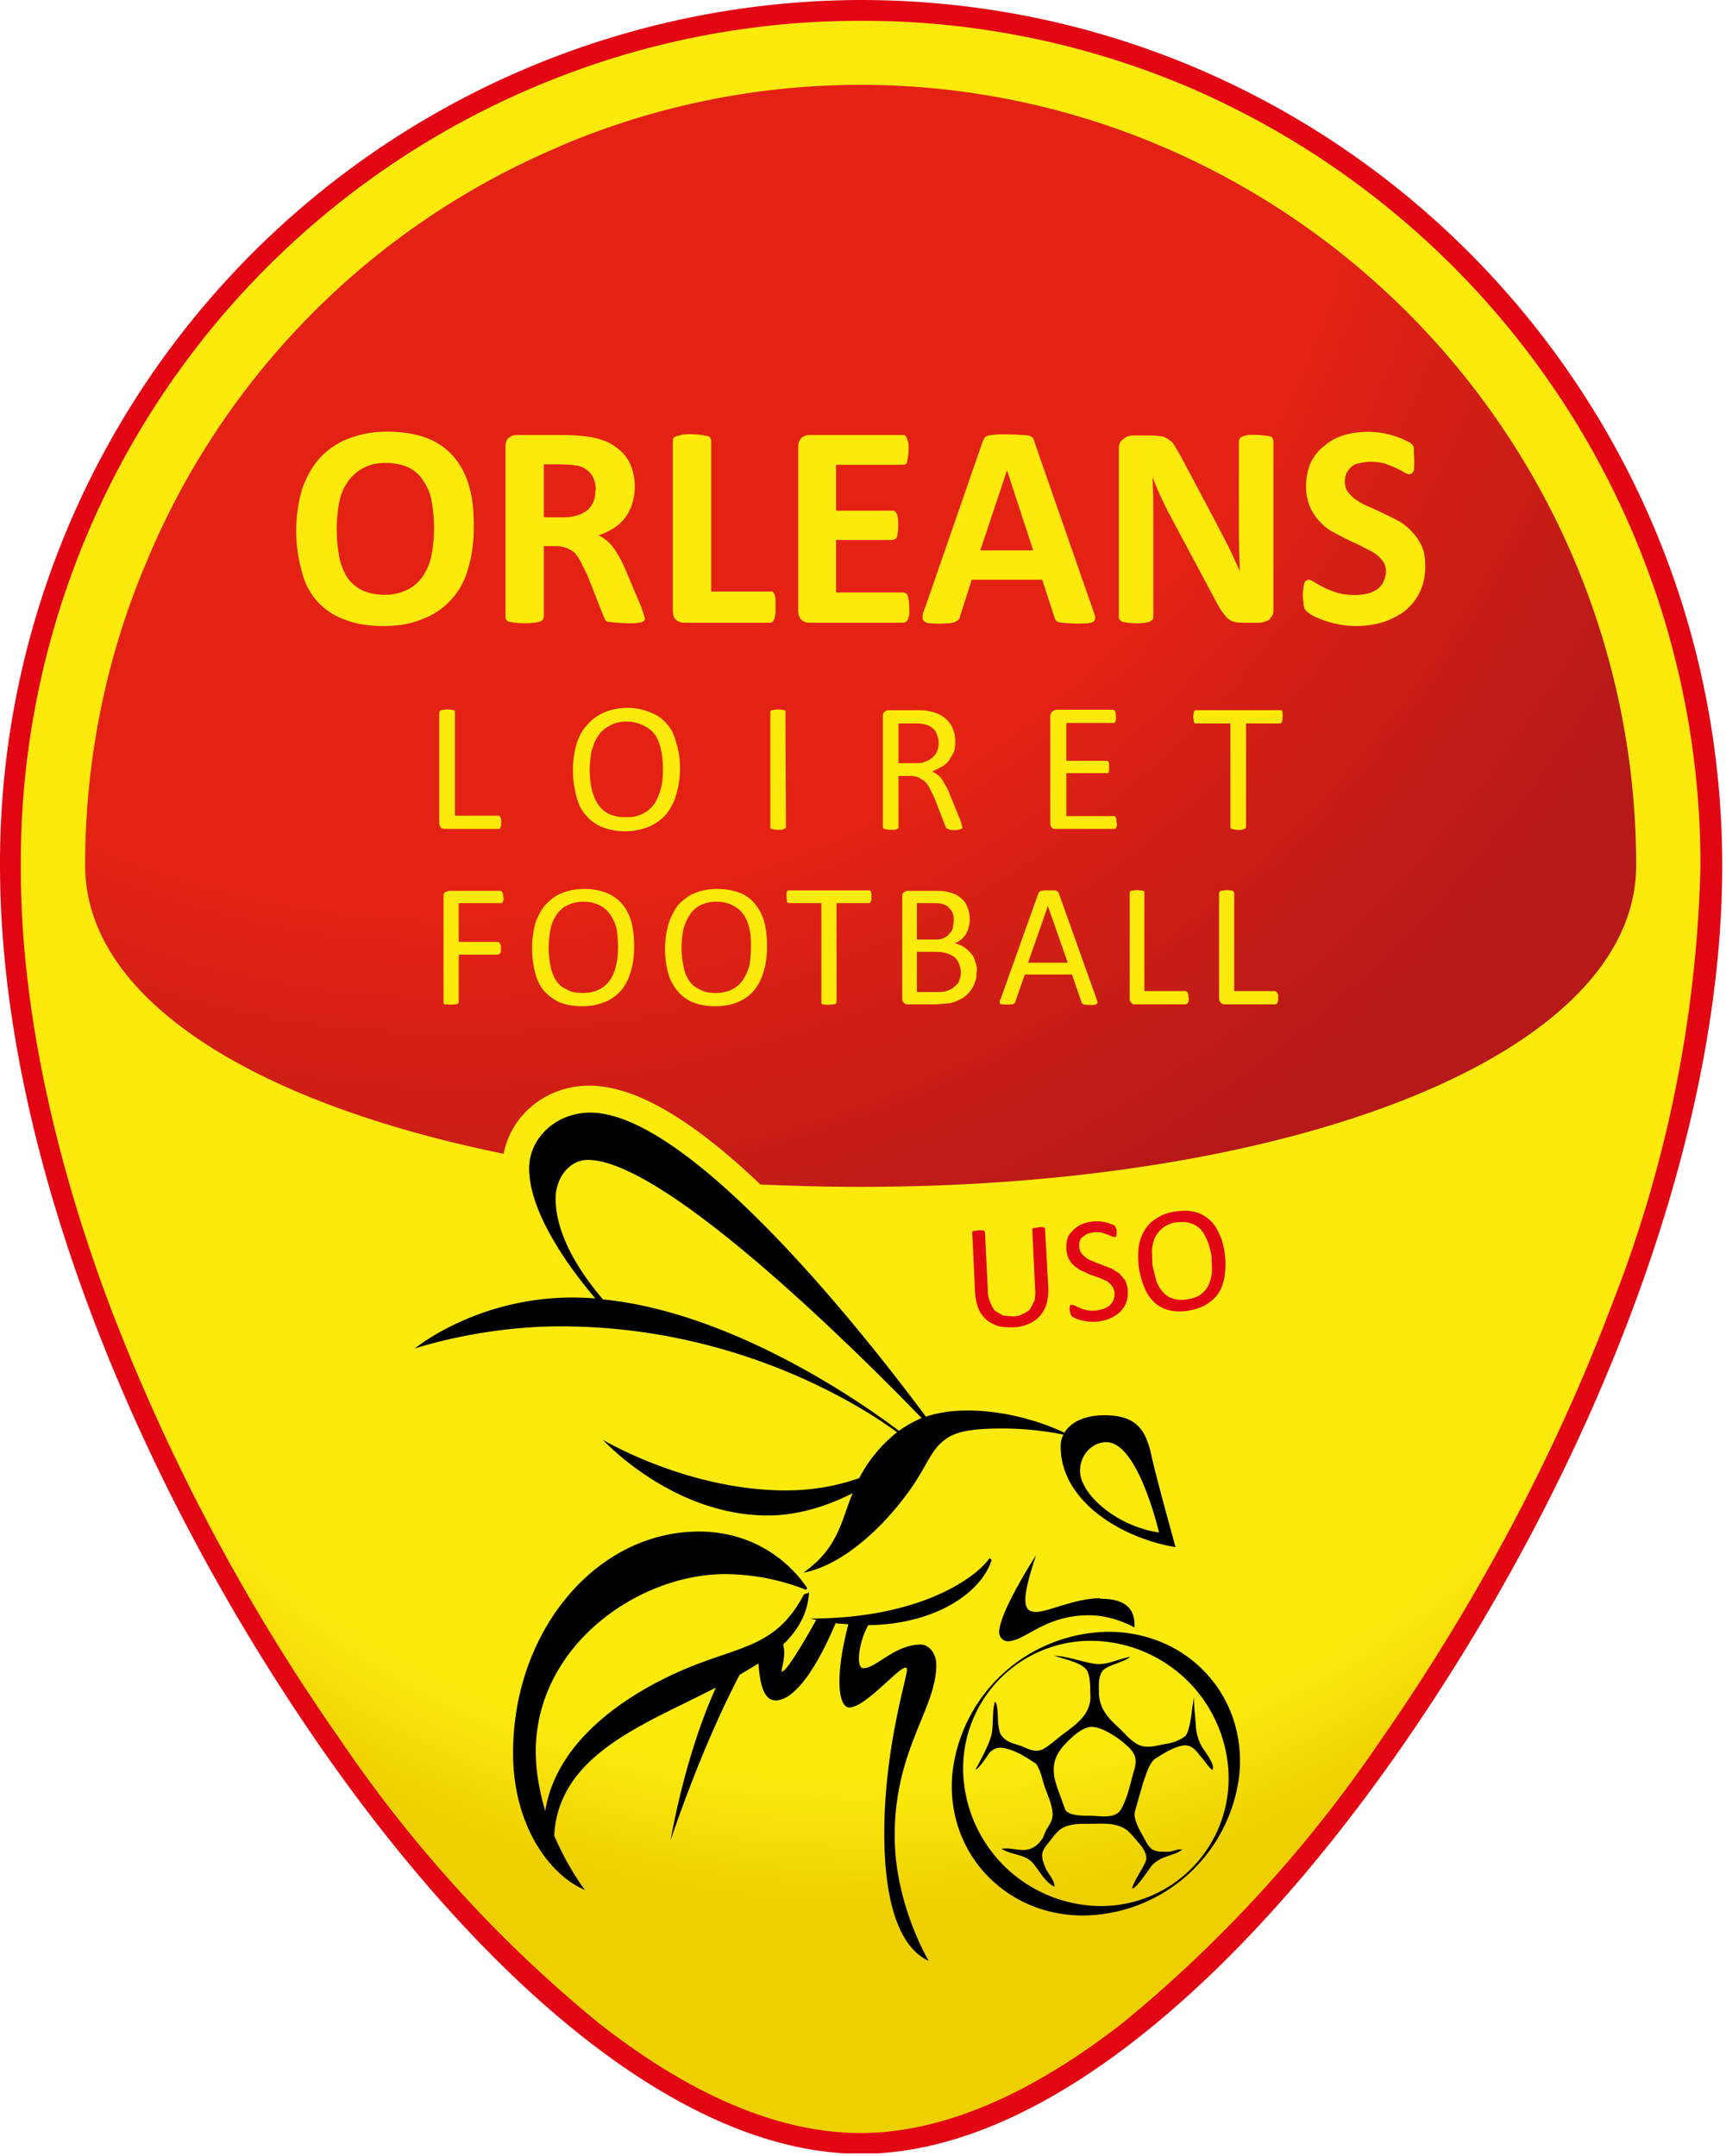 <svg fill="none" height="456" width="365" xmlns="http://www.w3.org/2000/svg"><radialGradient id="b" cx="182.1" cy="179.3" gradientUnits="userSpaceOnUse" r="280.8"><stop offset="0" stop-color="#fcea0d"/><stop offset=".7" stop-color="#fcea0d"/><stop offset=".8" stop-color="#eed000"/><stop offset="1" stop-color="#eed000"/></radialGradient><radialGradient id="c" cx="96.4" cy="-1.6" gradientUnits="userSpaceOnUse" r="323.2"><stop offset="0" stop-color="#e32213"/><stop offset=".3" stop-color="#e32213"/><stop offset=".6" stop-color="#e32213"/><stop offset=".9" stop-color="#b61918"/><stop offset="1" stop-color="#b61918"/></radialGradient><clipPath id="a"><path d="M0 0h364.2v455.4H0z"/></clipPath><g clip-path="url(#a)"><path d="M182 0c100.6 0 182.2 81.8 182.2 183.1 0 60.3-29 130.8-68.5 187.4-33.8 48.3-75.5 85-113.6 85s-79.8-36.7-113.6-85C29 313.9 0 243.5 0 183A182.5 182.5 0 01182 0z" fill="#e20613"/><path d="M113 18.4A178 178 0 004.4 183.2c-.1 28 6.5 60.3 19 93.4A422.4 422.4 0 0072 368a281.4 281.4 0 0054.3 59.6c19.8 15.6 38.5 23.5 55.7 23.5 17.1 0 35.9-8 55.7-23.5a281.4 281.4 0 0054.3-59.6c20-28.7 36.8-60.2 48.6-91.4a271.2 271.2 0 0019-93.5A178.9 178.9 0 00251.3 18.4a176 176 0 00-69.1-14 176 176 0 00-69.2 14" fill="url(#b)"/><path d="M118.3 31A163.2 163.2 0 0031 118.8C22.4 139 18 160.8 18 183c0 28.4 35.9 50.3 88.5 61 1.6-8.2 9-14.4 18.1-14.4 9.5 0 21.4 6.8 36.2 20.9 7 .3 14 .5 21.2.5 90.6 0 164-27.5 164-68a165.2 165.2 0 00-100.2-152 162.4 162.4 0 00-127.6 0" fill="url(#c)"/><g fill="#e20613"><path d="M221.7 272.5c0 1.2-.1 2.3-.4 3.3a6.6 6.6 0 01-3.8 4.2c-1 .4-2.1.7-3.3.7-1.2 0-2.2 0-3.2-.3-.9-.3-1.7-.7-2.4-1.3a6.4 6.4 0 01-1.7-2.4c-.4-1-.6-2-.7-3.3l-.6-12.7v-.2l.3-.2h.4a4.4 4.4 0 011.3-.1h.4l.2.2.1.2.6 12.4c0 1 .2 1.7.5 2.4s.6 1.3 1 1.8l1.7 1 2.1.2c.8 0 1.5-.2 2.1-.5s1.1-.6 1.5-1l1-1.9c.1-.7.2-1.5.1-2.4l-.6-12.5v-.2l.3-.2h.4a4.2 4.2 0 011.3-.2l.4.1c.1 0 .2 0 .3.2v.2zM238.5 272.8c0 1 0 1.8-.3 2.6s-.7 1.4-1.3 2c-.6.6-1.3 1-2.1 1.4a9.2 9.2 0 01-4.6.7 10.2 10.2 0 01-2.8-.7 3 3 0 01-.7-.4c-.1-.1-.3-.3-.3-.5l-.2-.7v-.6-.4l.2-.2h.2c.1-.1.4 0 .7.1a9.5 9.5 0 002.6 1 7 7 0 003.7-.4c.5-.2.9-.4 1.2-.8.3-.3.6-.7.7-1.1.2-.4.2-1 .2-1.5-.1-.5-.3-1-.6-1.4a4 4 0 00-1.1-1l-1.6-.7-1.8-.6-1.7-.8c-.6-.2-1.1-.6-1.6-1s-.9-.9-1.2-1.4c-.3-.6-.5-1.3-.6-2.1 0-.9 0-1.6.2-2.3s.7-1.3 1.2-1.8 1.1-1 1.9-1.3a8.3 8.3 0 015-.4 7.6 7.6 0 011.9.7l.2.2v.2l.2.3a5.5 5.5 0 010 1.4l-.1.3h-.2l-.6-.1a19.6 19.6 0 00-2.2-.8 5.6 5.6 0 00-3.2.3l-1 .7a2 2 0 00-.5 1 3 3 0 00.5 2.5l1.1 1 1.6.7a280.9 280.9 0 003.6 1.4l1.6 1 1.2 1.4c.3.6.5 1.3.6 2zM256.2 265.7a16 16 0 00-.8-3.1c-.4-1-.8-1.8-1.4-2.5a5 5 0 00-2.2-1.4c-.8-.3-1.8-.3-3-.2a6 6 0 00-2.8 1.1c-.8.6-1.3 1.3-1.7 2-.4.9-.6 1.8-.7 2.8l.1 3.1.8 3.3c.4 1 .8 1.8 1.4 2.4.6.7 1.3 1.2 2.1 1.4.9.3 1.9.4 3 .2 1.3-.2 2.2-.5 3-1.1.7-.6 1.3-1.2 1.6-2 .4-.9.6-1.8.7-2.8l-.1-3.2zm2.8-.6a16 16 0 010 4.5 9.4 9.4 0 01-1.2 3.7c-.6 1-1.5 1.8-2.6 2.5-1 .7-2.4 1.1-3.9 1.4-1.5.2-2.9.2-4-.1a7 7 0 01-3.1-1.6 8.5 8.5 0 01-2.1-3 17 17 0 01-1.3-8.8c.2-1.4.7-2.6 1.3-3.6.6-1 1.5-1.9 2.6-2.5 1-.7 2.4-1.2 4-1.4 1.4-.2 2.8-.2 4 .1 1.1.3 2.1.8 3 1.6.8.7 1.6 1.7 2.1 3 .6 1.1 1 2.6 1.2 4.2z"/></g><g fill="#fcea0d"><path d="M91.8 111.8c0-2-.2-4-.5-5.7-.3-1.7-.9-3.1-1.7-4.3a8 8 0 00-3.1-2.9c-1.3-.6-3-1-4.9-1-2 0-3.6.4-5 1.2a9.1 9.1 0 00-3.2 3c-.8 1.2-1.4 2.6-1.7 4.3a31.6 31.6 0 000 11.1c.3 1.8.9 3.2 1.6 4.4s1.9 2.2 3.2 2.9c1.3.6 3 1 4.9 1s3.6-.5 5-1.2a8.9 8.9 0 003.2-3c.8-1.3 1.4-2.7 1.7-4.4.3-1.7.5-3.5.5-5.4zm8.4-.4c0 3.3-.4 6.2-1.2 8.8a15.6 15.6 0 01-9.6 10.7c-2.4 1-5.1 1.5-8.3 1.5-3 0-5.7-.4-8-1.3a14 14 0 01-9.2-10 31.8 31.8 0 010-17.7c.9-2.5 2.1-4.7 3.7-6.5a16 16 0 016-4.1 22 22 0 018.3-1.5c3 0 5.6.4 8 1.2 2.2.8 4.1 2 5.7 3.7a16 16 0 013.5 6.3c.8 2.5 1.1 5.5 1.1 8.9zM126 103.7c0-1.3-.3-2.4-.9-3.3a4.8 4.8 0 00-2.9-1.9l-1.4-.2-2.1-.1H115v11.2h4c1.2 0 2.2-.1 3-.4a6 6 0 002.2-1.1c.6-.5 1-1.1 1.3-1.8a6 6 0 00.4-2.4zm10.4 27l-.1.5-.6.4-1.3.2a36 36 0 01-5.7-.3c-.3 0-.5-.2-.7-.4l-.3-.6-3.5-8.9-1.3-2.6c-.4-.8-.8-1.4-1.3-2a5 5 0 00-1.8-1.1 6 6 0 00-2.2-.4H115v15l-.2.6-.7.4-1.2.2a17.3 17.3 0 01-5.2-.2c-.3-.1-.5-.2-.6-.4a.9.9 0 01-.2-.5v-36c0-1 .2-1.6.7-2 .5-.4 1-.6 1.7-.6h10.3a44.7 44.7 0 014.4.3c1.6.2 3 .6 4.3 1.1 1.2.6 2.3 1.3 3.2 2.2s1.6 2 2 3.1a12.3 12.3 0 01.2 7.8 9.3 9.3 0 01-3.9 5.2c-1 .6-2 1.1-3.2 1.5a9.1 9.1 0 013.1 2.6 25.5 25.5 0 012.5 4.5l3.3 7.8a21.1 21.1 0 01.8 2.5M164 128.3v1.5l-.2 1-.4.7-.5.2h-18.2c-.7 0-1.2-.2-1.7-.6-.5-.4-.7-1-.7-2v-36c0-.2 0-.3.2-.5.1-.2.4-.3.7-.4l1.2-.3a17 17 0 015.1.3c.3 0 .6.2.7.4l.2.5v32h13l.4.6.2 1v1.6zM192.3 128.5v1.5l-.3 1-.4.5-.5.2h-19.9c-.7 0-1.2-.2-1.7-.6-.4-.4-.7-1-.7-2V94.6c0-1 .3-1.6.7-2 .5-.4 1-.6 1.7-.6H191c.2 0 .3 0 .5.2l.3.5.3 1a12.3 12.3 0 01-.3 4c0 .2-.2.4-.3.5l-.5.1h-14.2v9.7h12c.2 0 .4 0 .5.2l.4.5.2 1a12.2 12.2 0 01-.2 3.8c-.1.3-.2.4-.4.5l-.5.2h-12v11.1h14.3l.5.2c.2.1.3.3.4.6l.2 1 .1 1.4zM213 99.6h-.1l-5.6 16.8h11.2zm18 29l.6 1.8c0 .4 0 .7-.3 1-.2.2-.6.3-1.2.4a28.5 28.5 0 01-6.1-.2c-.3 0-.5-.2-.7-.4a2 2 0 01-.3-.6l-2.6-8h-14.9l-2.5 7.8c0 .3-.2.5-.3.7l-.7.4c-.3.2-.7.2-1.2.3a28.7 28.7 0 01-4.4 0c-.5-.1-.9-.3-1-.5-.3-.2-.3-.6-.3-1s.2-1 .5-1.7l12.2-35.2.4-.8c.2-.2.4-.4.8-.5l1.5-.2a54 54 0 017 .2c.4.1.7.3.9.5.2.2.3.6.4 1zM269.3 128.8c0 .5 0 1-.2 1.3l-.7 1-1 .4a4 4 0 01-1.1.2h-3.5a7 7 0 01-1.8-.2c-.5-.1-1-.4-1.5-.8l-1.2-1.5a29 29 0 01-1.4-2.5l-9.9-18.5a91.1 91.1 0 01-3.3-7.3 159.1 159.1 0 01.2 8.9v20.7c0 .2 0 .4-.2.6l-.6.4-1 .2a14.7 14.7 0 01-4.8-.2l-.5-.4a1 1 0 01-.2-.6V95c0-1 .3-1.7.9-2.1a3 3 0 012-.8h4.4l2 .2c.4.2 1 .4 1.3.7.5.3.9.7 1.2 1.3l1.2 2 7.7 14.5a319.1 319.1 0 002.6 5l1.2 2.6 1.1 2.4a197.2 197.2 0 01-.2-8.9V93.2l.2-.5c.1-.2.4-.3.6-.4a4 4 0 011.2-.3 17.4 17.4 0 014.6.3c.3 0 .4.2.5.4l.2.5zM301.4 119.8c0 2-.4 3.9-1.2 5.5-.7 1.5-1.8 2.8-3.1 3.9-1.3 1-2.9 1.8-4.7 2.4a19.8 19.8 0 01-9.5.4 21.8 21.8 0 01-5.3-1.8l-1.3-.9c-.3-.3-.5-.7-.6-1.2l-.2-2.1a16.6 16.6 0 01.3-2.6c.1-.3.2-.5.4-.6l.5-.2c.3 0 .7.2 1.2.5a21.6 21.6 0 005 2.3 13.8 13.8 0 006.5.1 6 6 0 002-1c.5-.4 1-1 1.2-1.6a5 5 0 00.5-2c0-1-.3-1.8-.8-2.4-.5-.6-1.1-1.2-1.9-1.7l-2.7-1.4-3-1.4-3.2-1.7c-1-.6-1.8-1.3-2.6-2.2a10.5 10.5 0 01-2.7-7.3c0-2 .4-3.6 1-5 .8-1.5 1.7-2.7 3-3.6 1.1-1 2.5-1.7 4.1-2.2a18.5 18.5 0 0114 1.7l.5.5.2.6v.9a24.5 24.5 0 010 3.8l-.4.6-.5.2c-.3 0-.6-.1-1.1-.4a24 24 0 00-4.3-1.9 11 11 0 00-5.4 0c-.6.1-1.2.4-1.6.8-.4.4-.8.9-1 1.4-.2.5-.3 1-.3 1.7 0 .8.2 1.6.7 2.2a7 7 0 002 1.8c.7.5 1.7 1 2.7 1.4a123.4 123.4 0 016.2 3c1 .7 2 1.4 2.7 2.3.8.8 1.5 1.9 2 3s.7 2.6.7 4.2zM106 174v.6l-.2.4c0 .1 0 .2-.2.3H94.2c-.3 0-.6 0-.9-.2-.2-.2-.4-.6-.4-1v-23.4l.1-.3s.1-.2.3-.2l.5-.1a5.5 5.5 0 012.1.1c.2 0 .2.1.3.2v22.1h9.4l.2.3.2.5v.6zM140.2 162.7c0-1.4-.1-2.8-.4-4a9.2 9.2 0 00-1.2-3.2 6.1 6.1 0 00-2.4-2 8 8 0 00-3.7-.9c-1.4 0-2.6.3-3.6.9-1 .5-1.8 1.2-2.4 2.1-.7 1-1 2-1.4 3.2a21 21 0 000 8c.3 1.2.7 2.3 1.3 3.2a6 6 0 002.3 2.1 8 8 0 003.7.7 6.7 6.7 0 006.1-3c.6-1 1-2 1.3-3.2.3-1.2.4-2.5.4-3.9zm3.6-.2c0 2-.3 3.9-.8 5.5-.4 1.6-1.2 3-2.1 4.2-1 1.1-2.2 2-3.6 2.6-1.5.6-3.1 1-5 1a13 13 0 01-5-.9 8.7 8.7 0 01-3.4-2.5c-1-1-1.6-2.4-2-4a20.8 20.8 0 010-11c.5-1.5 1.2-3 2.2-4 1-1.2 2.1-2 3.6-2.7 1.4-.6 3.1-1 5-1s3.5.4 4.9 1c1.4.5 2.5 1.3 3.4 2.4 1 1 1.6 2.4 2 4 .5 1.5.8 3.3.8 5.4zM166.2 174.9v.2l-.4.2-.5.2h-.8a5.7 5.7 0 01-1.3-.2.5.5 0 01-.3-.2v-24.4-.3l.3-.2.5-.1a5 5 0 011.6 0l.5.1c.2 0 .3.1.3.2v.3zM198.5 157.2c0-1-.3-1.9-.7-2.6a3.7 3.7 0 00-2.2-1.4l-1.1-.2H190v8.4h3.3c.9 0 1.7 0 2.3-.3.6-.2 1.2-.5 1.6-.9.4-.4.8-.8 1-1.4.2-.5.3-1 .3-1.7zm5 17.7v.3l-.3.1-.5.2a8.6 8.6 0 01-1.8 0l-.5-.2a.7.7 0 01-.3-.2l-.2-.4-2.3-6-.9-1.8a6 6 0 00-1-1.5c-.4-.4-1-.7-1.5-1a5 5 0 00-2-.3H190V175.2l-.3.1-.5.2h-.8a6 6 0 01-1.4-.2l-.2-.1-.1-.3v-23.4c0-.5.1-.8.4-1 .2-.2.5-.3.8-.3h5.4a21.7 21.7 0 012.7.1c1 .2 1.9.4 2.6.8a5.6 5.6 0 013 3.3c.3.7.4 1.5.4 2.4a7 7 0 01-.3 2.3l-1 1.7c-.4.6-1 1-1.6 1.4l-2 1a4.8 4.8 0 012.1 1.6l.8 1.4c.3.5.6 1 .8 1.7l2.3 5.6a12 12 0 01.4 1.4M236.2 174v.6l-.2.5-.2.2h-12.4c-.3 0-.6 0-.9-.2-.2-.2-.4-.6-.4-1v-22.6c0-.5.2-.8.4-1 .3-.2.6-.4.9-.4h12l.2.1.3.3v.4a3.7 3.7 0 010 1.7l-.3.3h-10.1v8h8.7l.3.3v.4a4.8 4.8 0 010 1.3v.4l-.3.2h-8.7v9.1h10.3l.2.3.1.4v.7zM271.2 151.6v.6l-.1.5-.2.2-.3.1h-7.1v21.9l-.1.2c0 .1-.1.2-.3.2l-.5.2a5.6 5.6 0 01-2.1-.2.5.5 0 01-.3-.2V153H253h-.3l-.2-.3-.1-.5a3.8 3.8 0 01.1-1.7l.2-.3H271l.2.3v.4l.1.7zM106.5 189.7v.6l-.2.5-.2.2c0 .1-.1 0-.2 0H97v8.2h8.3l.2.1.2.2.2.4a4.6 4.6 0 010 1.3c0 .1 0 .3-.2.4 0 0 0 .2-.2.2l-.2.1H97v10l-.1.3-.3.2h-.5a5.1 5.1 0 01-1.5 0h-.5a.5.5 0 01-.3-.2v-22.5c0-.5 0-.9.3-1l.8-.3h11.1l.2.3.2.4v.6zM130.7 200.3c0-1.3-.1-2.6-.3-3.8a8.7 8.7 0 00-1.3-3 5.8 5.8 0 00-2.2-2c-1-.5-2.1-.8-3.5-.8s-2.5.3-3.5.8-1.7 1.2-2.3 2.1c-.6.9-1 1.9-1.2 3a20 20 0 000 7.6c.2 1.2.6 2.2 1.1 3 .6 1 1.3 1.6 2.3 2 .9.6 2 .8 3.5.8 1.4 0 2.5-.3 3.5-.8s1.7-1.2 2.3-2.1c.6-.9 1-2 1.2-3 .3-1.2.4-2.5.4-3.8zm3.4-.2c0 2-.2 3.7-.7 5.3a11 11 0 01-2 4 9 9 0 01-3.5 2.5c-1.4.6-3 .9-4.8.9-1.8 0-3.4-.3-4.7-.8-1.3-.6-2.4-1.4-3.3-2.4s-1.5-2.3-1.9-3.8a20.6 20.6 0 010-10.5c.5-1.5 1.2-2.8 2.1-3.9 1-1 2.1-2 3.5-2.5 1.4-.6 3-.9 4.8-.9 1.8 0 3.3.3 4.6.8 1.3.5 2.4 1.3 3.3 2.3a10 10 0 012 3.8c.4 1.5.6 3.3.6 5.2zM158.8 200.3c0-1.3 0-2.6-.3-3.8a8.7 8.7 0 00-1.2-3 5.8 5.8 0 00-2.3-2c-1-.5-2-.8-3.5-.8s-2.5.3-3.5.8c-.9.5-1.7 1.2-2.2 2.1-.6.9-1 1.9-1.3 3a20.2 20.2 0 000 7.6c.2 1.2.6 2.2 1.1 3 .6 1 1.4 1.6 2.3 2 1 .6 2 .8 3.5.8 1.4 0 2.6-.3 3.5-.8 1-.5 1.7-1.2 2.3-2.1.6-.9 1-2 1.3-3 .2-1.2.3-2.5.3-3.8zm3.4-.2c0 2-.2 3.7-.7 5.3a11 11 0 01-2 4 9 9 0 01-3.4 2.5c-1.4.6-3 .9-4.9.9-1.8 0-3.3-.3-4.6-.8a8.3 8.3 0 01-3.3-2.4 10 10 0 01-2-3.8 19.7 19.7 0 01.1-10.5c.5-1.5 1.2-2.8 2-3.9 1-1 2.1-2 3.5-2.5 1.4-.6 3-.9 4.8-.9 1.8 0 3.3.3 4.7.8 1.3.5 2.4 1.3 3.2 2.3a10 10 0 012 3.8c.4 1.5.6 3.3.6 5.2zM184.3 189.7v.6l-.2.5-.2.2h-7v21l-.1.2-.3.2h-.5a5.1 5.1 0 01-2 0 .5.5 0 01-.3-.2V191h-6.8l-.3-.1-.2-.2v-.5a3.5 3.5 0 010-1.6l.2-.3H184l.2.3.1.4v.6zM203.2 205.7c0-.7-.2-1.4-.4-1.9s-.5-1-1-1.4-1-.6-1.6-.8-1.5-.3-2.5-.3h-3.8v8.5h4.6c.7 0 1.4-.1 1.9-.3.5-.2 1-.4 1.4-.8.4-.3.8-.7 1-1.2.2-.5.4-1.1.4-1.8zm-1.5-11c0-.5 0-1-.2-1.5a3 3 0 00-.8-1.2c-.3-.4-.8-.6-1.3-.8-.6-.2-1.3-.2-2.2-.2h-3.3v7.7h3.6c.8 0 1.5 0 2-.3.5-.2 1-.5 1.2-.9.4-.3.6-.7.8-1.2l.2-1.5zm4.8 10.8c0 .8 0 1.5-.3 2.1a6.2 6.2 0 01-3.7 4c-.6.3-1.2.5-2 .6l-2.4.2H192c-.3 0-.6 0-.8-.3-.3-.2-.4-.5-.4-1v-21.4c0-.5.1-.9.4-1 .2-.2.5-.3.8-.3h5.4c1.5 0 2.6 0 3.6.4.9.2 1.6.6 2.3 1.2.6.5 1 1.1 1.3 1.9a6.7 6.7 0 01-.3 5.6 5 5 0 01-2.4 2 5.8 5.8 0 013.3 2c.5.5.8 1 1 1.8.3.6.4 1.4.4 2.2zM221.6 191.6l-4.2 12h8.4zm10.3 19.7l.2.6-.1.4-.5.2a9.2 9.2 0 01-2.4-.1.5.5 0 01-.2-.2c-.1 0-.2-.1-.2-.3l-2-5.8h-10l-2 5.8-.2.3-.3.2h-.5a7.9 7.9 0 01-1.7 0l-.5-.1-.1-.4c0-.2 0-.4.2-.6l8-22.4.2-.3.4-.2.6-.1h2.5l.4.3.2.3zM251.4 211v.6l-.2.5-.2.2-.3.1h-10.6c-.3 0-.6 0-.8-.3-.3-.2-.4-.5-.4-1v-22.3-.2l.3-.2.5-.1a5.5 5.5 0 012 .1c.2 0 .3.1.3.2v21h8.7l.3.1.2.3.1.4v.6zM270.3 211v.6l-.2.5s0 .2-.2.2l-.2.1H259c-.3 0-.5 0-.8-.3-.2-.2-.4-.5-.4-1v-22.3l.1-.2s.1-.2.3-.2l.5-.1a5.5 5.5 0 012 .1l.2.2.1.2v20.8h8.6l.3.1.2.3.2.4v.6z"/></g><g fill="#000"><path d="M117.5 253.5c0-4.5 3-8.2 6.8-8.2 17.6 0 63.8 47.6 70.6 54.6-1.9.8-3.4 1.7-4.8 2.7-6.7-5.1-34.6-25-62.6-27.8-4-4.7-10-13-10-21.3zM234 305c6.7 0 11.1 19.1 11.1 19.1-9.3-1.4-16.7-8.3-16.7-13 0-3.4 2.5-6.1 5.6-6.1zM87.7 285.2s13.8-4.7 30.8-4.7c39.6 0 66.6 19 71.2 22.4a30 30 0 00-8 9.7c-2.9 1-8.2 2.6-15.5 2.6-20.8 0-38.7-10.7-38.7-10.7s14.6 16 34.9 16c7.4 0 13.9-2.7 17.9-4.7-2.5 6.1-3 11.5-10.4 16.8 9.4-1.8 18-11.4 21.4-16 4.3-5.5 5.2-9.4 8-11.7 2.2-2 5.5-2.8 12.7-2.8 5.6 0 10.5.8 12.9 1.3-.4.7-.6 1.6-.6 2.5 0 11.6 12.9 19.4 24.3 21.3 0 0-4-14.4-5-18.9-1.2-5.7-3-9-10.1-9-3.8 0-7 1.3-8.4 3.7-3.1-1.5-11.1-4.7-20.5-4.7-3.5 0-6.4.5-8.8 1.3-8.9-12-48.7-64.3-71-64.3-7.1 0-12.9 5.3-12.9 11.8 0 9.6 8.9 21.5 14 27.5a63 63 0 00-4.8-.2c-20.4 0-33.4 10.8-33.4 10.8"/><path d="M171.3 342.3l1.3.3s-6 10.9-7.2 10.9c-.5 0 1-3 .2-5.7 3.1-3 5.2-6.5 5.5-11l-1.1.4c-5.7 10.8-12.8 10.8-24 15.3-12 4.9-28.2 14.8-30.7 30.5-1.1-3.8-2-8.1-2-12.6 0-22.2 21.5-37.5 40.1-37.5a47 47 0 0117 3.3l.3-.3s-7-12-22.9-12c-21.7 0-39.3 21-39.3 46.8 0 15.7 8 26 15.2 29 0 0-3.5-4.5-6.5-11.5.8-16 17-22.7 30-29.2l4.2-2.1c-2.3 5-6.6 16-9.6 32.3 6.5-19 12.2-30.4 14.6-35l4-2.4c.3 4.6 1.2 7.8 3.6 7.8 5.8 0 11.6-13.7 12.7-16.3l2.7.2c-3.1 12-1.9 17.6.2 17.6 3.8 0 12.2-10.7 12.2-8 0 1.8-4.8 16.6-4.8 34.6 0 14.9 3.3 24.2 9.4 27 0 0-7.2-11.9-7.2-26.5 0-18.3 8.8-26.8 8.8-36.1 0-2.4-1.5-4.3-3.3-4.3-5.5 0-9.4 5-12.1 5-1.7 0-1-5.5 1-9.1 14.4-.2 24-7 26.1-13.8l-.4-.4c-3.3 4.6-15.4 12.8-38 12.8zM232.6 338c-5.2 0-11 2.9-13.5 2.9-2.6 0-3.4-1.9 0-12 0 0-7.8 12-7.8 16.3 0 1 .8 1.9 1.8 1.9 3.7 0 7.7-5.5 17.2-5.5 5.3 0 9.6 2.6 9.6 2.6.3-5-3.3-6.1-7.3-6.1z"/><path d="M232.7 403.1a29.3 29.3 0 01-29-28 27 27 0 0127-28.1 29.3 29.3 0 0129.1 28 27 27 0 01-27 28.1zm1.7-58a33.6 33.6 0 00-33 30c-1.5 16.5 11 30 27.7 30a33.6 33.6 0 0033-30c1.5-16.6-11-30-27.7-30z"/></g><path d="M239.6 375.2c-.7 2.6-1.2 5-2.5 7.4-1.3 2.2-4.4 1.4-6.6 1.4-1.2 0-2.4 0-3.6-.3-.6-.1-1.2-.4-1.6-.9l-1.6-4.4c-.3-.9-.7-2.1-.8-3-.3-2.8.5-4.6 2.4-6.6 1.3-1.4 3.5-3.5 5.5-3.6 2.3 0 5.7 2.3 7.3 3.8 2.4 2 2.4 3.4 1.5 6.2zm14.4-6.1c-.6-1.2-1-2.5-1.1-3.9 0-.7-.5-5.2-.4-6.3-.4 1.7-.7 7.2-1.9 8.3a9 9 0 01-4 1.6c-1.9.3-3.7 1-5.6.3-1.7-.7-3-2.4-4.4-3.7-2.2-2-4-3.9-4.2-7.1 0-1.6-.2-3.3.6-4.7.7-1.4 4.7-2 6-3.2-2.1.3-5 1.8-7.2 1.5-2.2-.2-6.6-1.8-8.8-1.7 2.6.8 5.8 1.5 6.8 3 .9 1.4.7 4 .8 5.6 0 3.9-3.2 6-6 8.1-1.3 1-2.6 2.2-4 3-2 1-3.6-.4-5.4-.9-1-.3-2-.6-2.8-1.3-1.1-1-1-1.5-1.3-3-.1-.6 0-4.5-.7-4.8-.6 1.7-.3 5-.7 6.8-.4 2-2.4 5.7-3.4 7.5.5.2 2.8-3.3 3-3.6 1.6-1.5 3-1 4.8-.4 2 .8 3.3 1.7 5 2.8 1 1.5 1.3 3.3 1.8 4.8.7 2 1.6 3.8 1.7 5.8 0 2-1.3 2.8-1.8 4.5a5.3 5.3 0 01-2.7 2.8c-2 .9-4.2-.3-6.3.1 2 1.3 5.1 1.1 6.7 3.1 1.2 1.4 2.6 4.1 4.5 4.9 0-1.5-1.5-2.8-2-4.2-.8-2-1-3 .5-4.8 1-1.2 1.8-2.5 3-3.3 1.8-1.1 4.1-1 6-1 2 0 4.3-.2 6.2.5 1.9.6 2.7 2 4 3.4.9 1 2.1 2.7 1.6 4-.5 1.4-2.5 4.1-2.9 5.8 1 0 3.8-4.5 4.3-5 2-2 4-1.7 6.3-3.2-.5-.3-2 .3-2.7.4-1 0-2 .1-3-.2-1.4-.4-2-2.1-2.7-3.3-.7-1.2-2-3.6-1.6-5l1.8-6.3c.6-1.5 1.2-4.1 2.7-5 1.6-1 3.5-2.2 5.4-2.6 1.8-.4 2.8.7 3.8 2l1 1.2c.3.4 1.2 1.7 1.7 1.9.7-1.2-2-4.3-2.4-5.2z" fill="#000"/></g></svg>